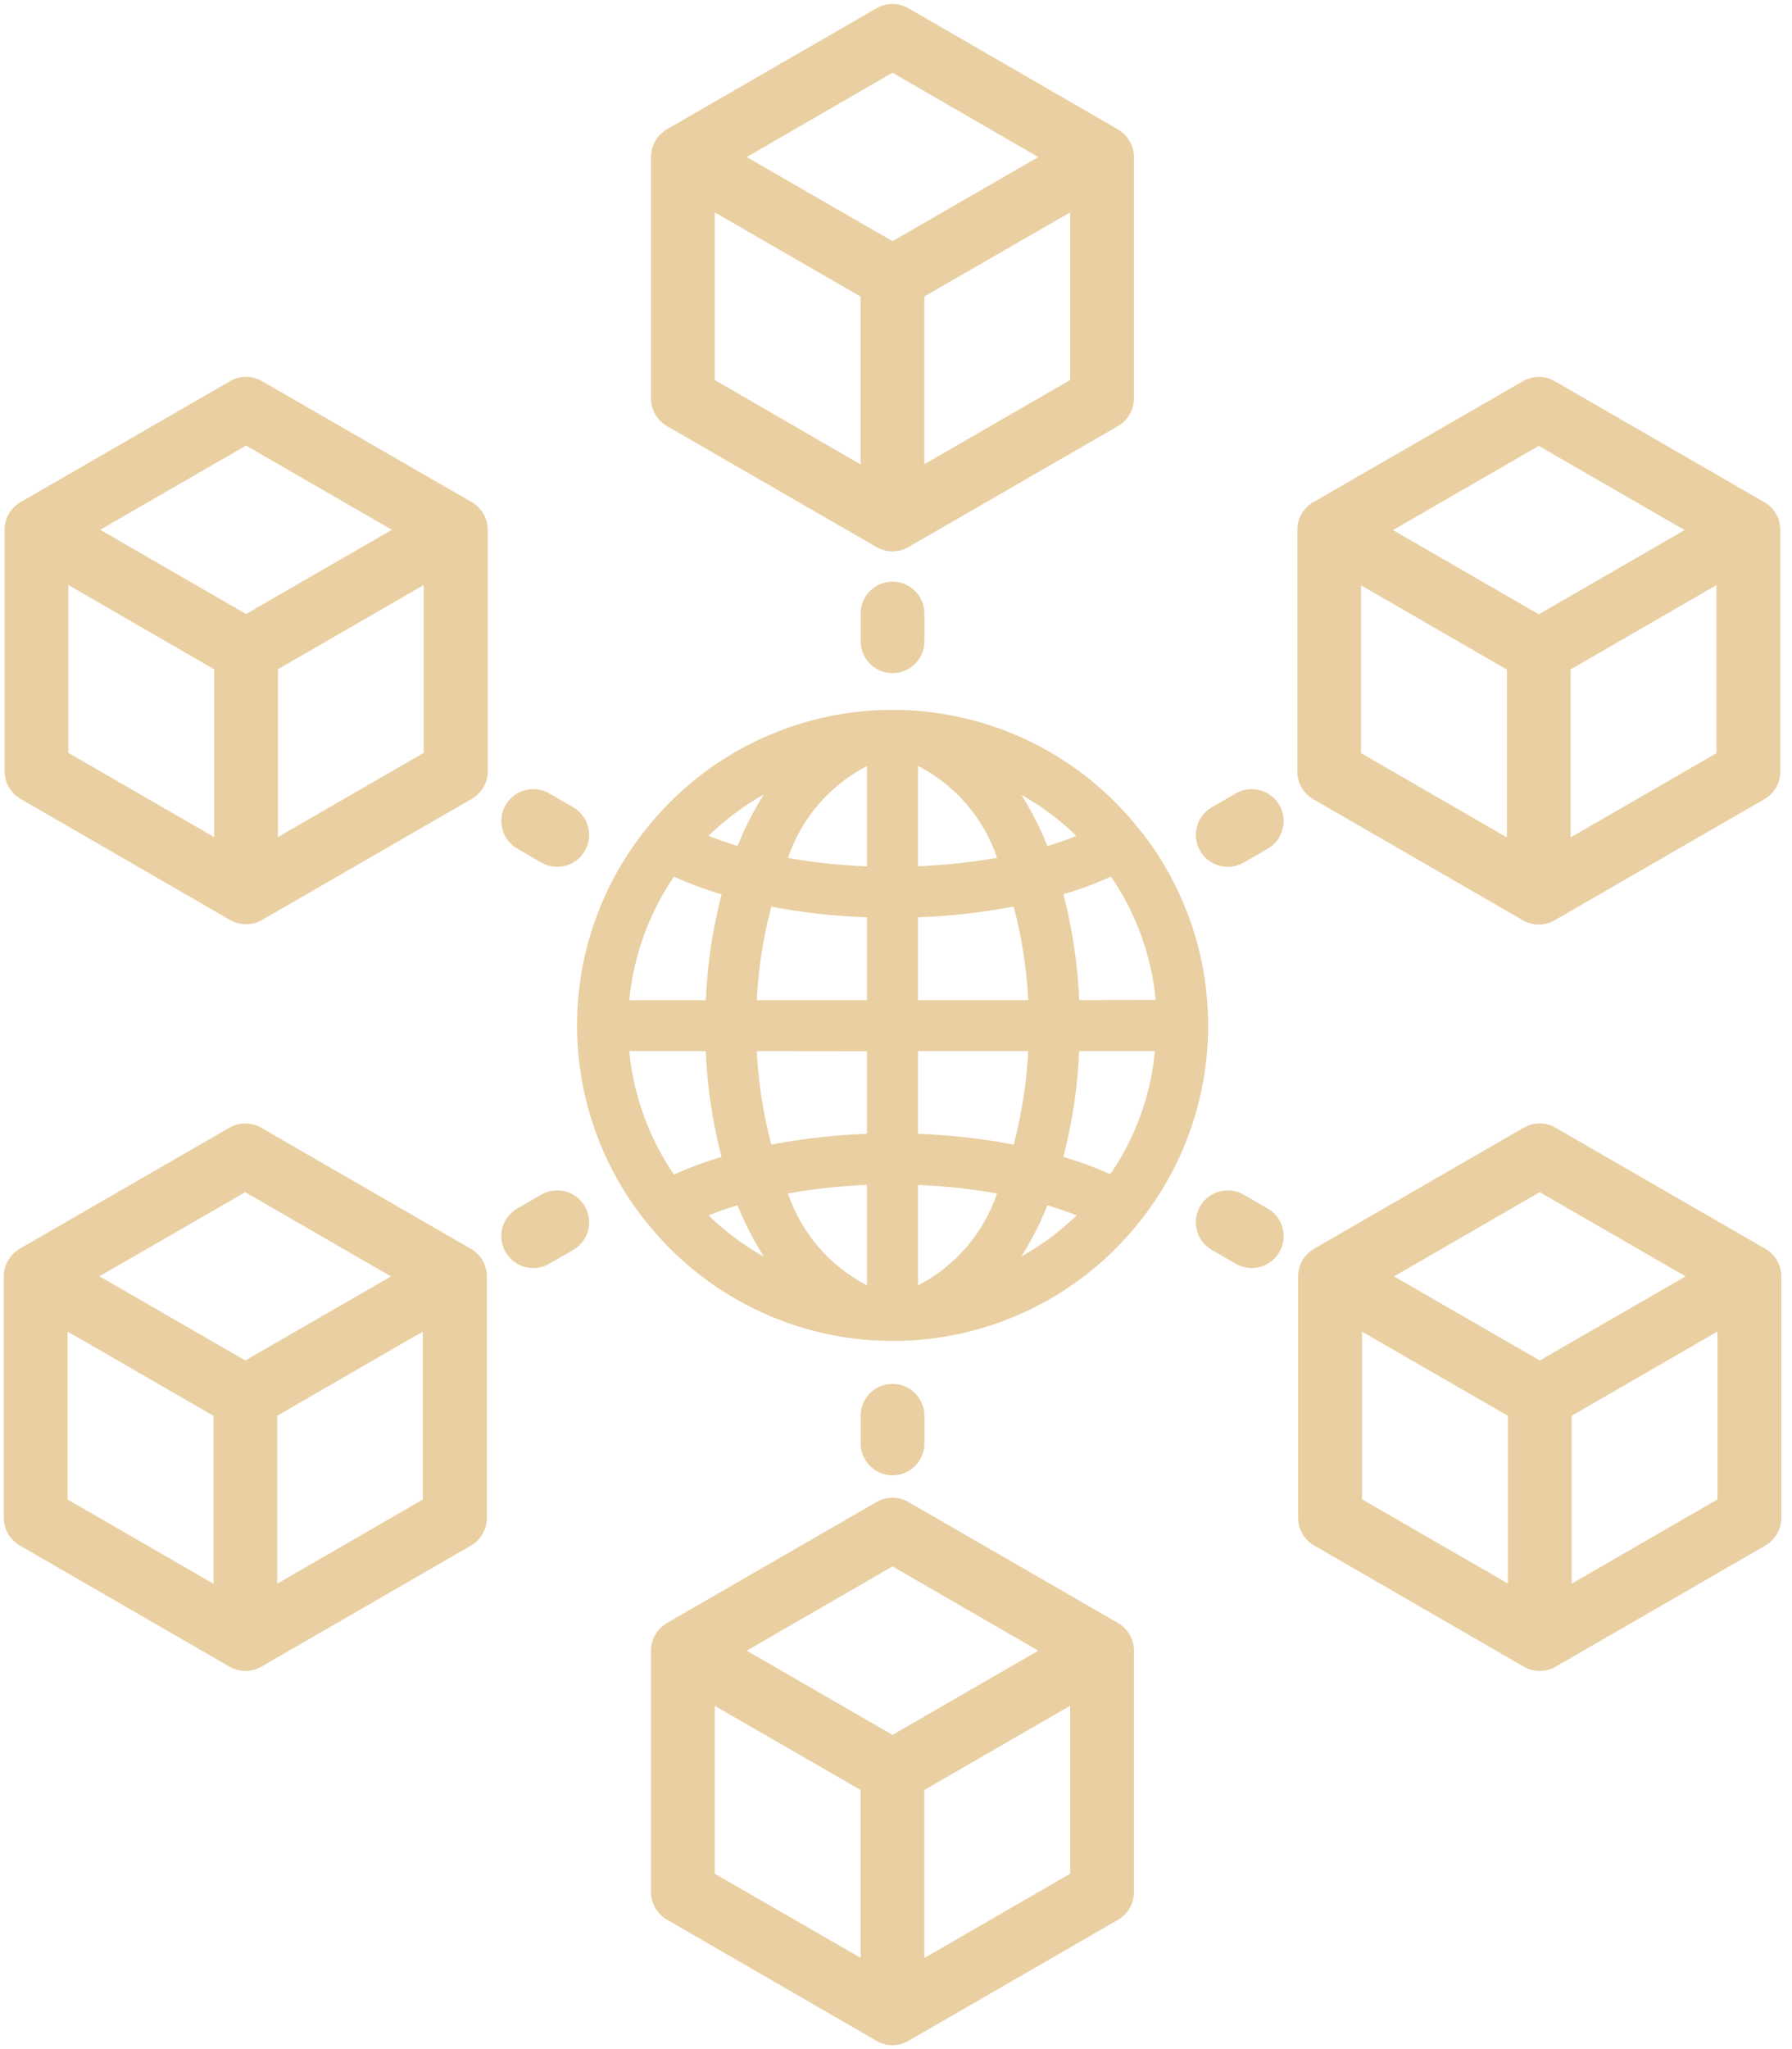 <svg xmlns="http://www.w3.org/2000/svg" width="70" height="80" viewBox="0 0 70 80">
    <g fill="none" fill-rule="evenodd">
        <g fill="#E9CFA1" fill-rule="nonzero">
            <g>
                <path d="M43.671 63.365l-8.186-4.724c-.386-.223-.86-.223-1.245 0l-8.187 4.724c-.385.223-.622.634-.622 1.08v9.423c0 .445.237.856.622 1.079l8.187 4.731c.385.224.86.224 1.245 0l8.186-4.725c.385-.222.623-.634.623-1.079v-9.43c0-.445-.238-.856-.623-1.079zm-8.807-2.21l5.696 3.29-5.696 3.288-5.696-3.288 5.696-3.29zm-6.941 5.446l5.694 3.282v6.553l-5.696-3.282.002-6.553zm13.88 6.553l-5.696 3.289v-6.56l5.696-3.289v6.56zM26.053 16.635l8.187 4.724c.385.224.86.224 1.245 0l8.186-4.724c.385-.223.623-.634.623-1.08V6.132c0-.445-.238-.856-.623-1.079L35.485.322c-.386-.223-.86-.223-1.245 0l-8.187 4.726c-.385.223-.622.634-.622 1.08v9.427c0 .446.237.857.622 1.08zm1.868-8.344l5.696 3.288v6.553l-5.696-3.295V8.29zm13.882 6.546l-5.696 3.288v-6.552l5.696-3.282v6.546zm-6.94-11.999l5.695 3.294-5.694 3.284-5.698-3.284 5.698-3.294zM51.3 31.201l8.186 4.727c.385.223.86.223 1.245 0l8.19-4.727c.385-.222.623-.633.622-1.077v-9.437c0-.445-.237-.856-.622-1.079l-8.187-4.725c-.385-.222-.86-.222-1.245 0l-8.19 4.725c-.385.223-.622.634-.622 1.08v9.427c-.003.448.235.863.623 1.086zm1.867-8.349l5.696 3.289v6.553l-5.696-3.29v-6.552zm13.883 6.553l-5.696 3.289v-6.561l5.696-3.29v6.562zm-6.941-11.998l5.696 3.288-5.696 3.29-5.697-3.29 5.697-3.288zM18.428 19.605l-8.195-4.725c-.385-.223-.86-.223-1.245 0L.802 19.605c-.385.222-.623.634-.623 1.079v9.428c0 .445.237.856.623 1.077l8.186 4.729c.386.221.86.221 1.245 0l8.195-4.729c.385-.221.623-.632.623-1.077v-9.428c0-.445-.238-.857-.623-1.08zm-8.817-2.21l5.696 3.289-5.696 3.289-5.696-3.29 5.696-3.288zM2.67 22.84l5.696 3.29v6.552L2.67 29.393V22.84zm13.882 6.553l-5.696 3.289v-6.553l5.696-3.289v6.553zM68.957 48.754l-8.194-4.726c-.386-.223-.86-.223-1.245 0l-8.187 4.726c-.385.222-.622.633-.622 1.078v9.426c0 .445.237.856.622 1.078l8.193 4.733c.385.223.86.223 1.245 0l8.188-4.727c.386-.222.623-.633.623-1.077v-9.43c.001-.446-.236-.858-.623-1.08zm-8.81-2.21l5.697 3.288-5.697 3.283-5.693-3.283 5.693-3.288zm-6.942 5.446l5.697 3.284v6.55l-5.697-3.288V51.99zm13.885 6.55l-5.698 3.29v-6.556l5.698-3.29v6.557zM18.39 48.754l-8.187-4.725c-.385-.222-.86-.222-1.245 0L.77 48.754c-.385.223-.622.634-.622 1.08v9.424c0 .445.237.856.622 1.078l8.195 4.733c.385.223.86.223 1.245 0l8.186-4.727c.386-.222.623-.633.623-1.077v-9.432c-.001-.446-.241-.858-.63-1.079zm-8.81-2.21l5.694 3.29-5.693 3.281-5.698-3.287 5.698-3.284zM2.639 51.99l.875.498 4.823 2.786v6.557l-5.698-3.288V51.99zm8.188 9.841v-6.557l4.815-2.784.874-.499v6.553l-5.689 3.287zM44.586 32.491v-.012c-.013-.021-.033-.033-.047-.053-2.332-2.98-5.908-4.718-9.692-4.712-3.785.006-7.355 1.755-9.679 4.742-.005.009-.012.016-.02.023-3.475 4.437-3.475 10.672 0 15.108l.017.018c2.314 2.974 5.864 4.724 9.632 4.748 3.768.025 7.34-1.68 9.693-4.623 3.567-4.446 3.608-10.76.1-15.252l-.004.013zm-1.214 13.351c-.596-.265-1.209-.49-1.834-.676.351-1.35.558-2.735.617-4.13h2.959c-.161 1.724-.76 3.379-1.742 4.806zM24.58 41.036h2.988c.058 1.394.265 2.778.618 4.129-.635.189-1.257.42-1.861.69-.98-1.433-1.58-3.091-1.745-4.819zm1.748-6.807c.605.27 1.227.501 1.861.69-.352 1.351-.56 2.735-.617 4.13h-2.989c.164-1.73.765-3.39 1.745-4.825v.005zm7.539-.403c-1.036-.039-2.068-.15-3.088-.332.526-1.55 1.633-2.837 3.088-3.588v3.92zm0 1.992v3.23h-4.305c.061-1.233.251-2.457.568-3.652 1.234.235 2.484.375 3.739.417l-.002.005zm0 5.223v3.226c-1.255.045-2.504.186-3.737.421-.317-1.194-.507-2.418-.568-3.652l4.305.005zm0 5.223v3.92c-1.455-.752-2.562-2.038-3.088-3.588 1.021-.183 2.053-.296 3.09-.337l-.002.005zm1.992 0c1.036.04 2.068.15 3.088.332-.524 1.551-1.632 2.838-3.088 3.588v-3.92zm0-1.992v-3.236h4.307c-.063 1.234-.253 2.458-.57 3.652-1.232-.235-2.481-.376-3.735-.421l-.002.005zm0-5.223v-3.236c1.255-.044 2.504-.185 3.737-.422.316 1.195.507 2.419.57 3.653l-4.307.005zm0-5.223V29.9c1.457.75 2.564 2.038 3.09 3.59-1.02.18-2.052.29-3.088.33l-.002.005zm4.031-2.8c.787.44 1.512.98 2.158 1.61-.358.144-.735.275-1.133.395-.28-.7-.623-1.373-1.025-2.01v.004zm-11.08 2.001c-.397-.12-.775-.252-1.134-.395.647-.628 1.373-1.17 2.158-1.612-.401.637-.744 1.309-1.024 2.007zm0 14.029c.281.699.625 1.37 1.028 2.007-.786-.442-1.512-.983-2.158-1.612.355-.146.733-.277 1.13-.397v.002zm12.106 0c.4.12.78.252 1.14.395-.646.626-1.371 1.164-2.158 1.602.399-.634.74-1.303 1.018-1.997zm1.24-8.012c-.059-1.395-.266-2.779-.617-4.13.634-.188 1.255-.419 1.86-.69.979 1.432 1.58 3.088 1.747 4.815l-2.99.005zM33.619 23.954v1.081c0 .688.557 1.245 1.245 1.245.687 0 1.245-.557 1.245-1.245v-1.08c0-.688-.558-1.246-1.245-1.246-.688 0-1.245.558-1.245 1.245zM36.109 56.361v-1.087c0-.688-.558-1.245-1.245-1.245-.688 0-1.245.557-1.245 1.245v1.08c0 .688.557 1.246 1.245 1.246.687 0 1.245-.558 1.245-1.246v.007zM20.208 33.133l.936.542c.386.222.86.222 1.246 0 .385-.223.623-.635.622-1.08 0-.445-.237-.856-.623-1.079l-.936-.54c-.596-.345-1.358-.14-1.702.456-.344.596-.14 1.358.457 1.701zM49.518 47.182l-.936-.541c-.596-.344-1.358-.14-1.702.456-.344.596-.14 1.358.457 1.702l.936.541c.386.223.86.222 1.246 0 .385-.223.623-.634.622-1.08 0-.444-.237-.856-.623-1.078zM21.144 46.64l-.936.542c-.386.222-.623.634-.624 1.079 0 .445.238.856.623 1.079.385.222.86.223 1.246 0l.936-.541c.386-.222.623-.634.623-1.079 0-.445-.237-.856-.622-1.079-.385-.223-.86-.223-1.246 0zM48.273 30.977l-.936.541c-.596.344-.8 1.106-.457 1.702.344.596 1.106.8 1.702.456l.936-.54c.386-.223.623-.634.623-1.08 0-.445-.237-.856-.622-1.079-.385-.222-.86-.223-1.246 0z" transform="translate(-390 -2485) translate(390 2485)"/>
            </g>
        </g>
    </g>
</svg>
